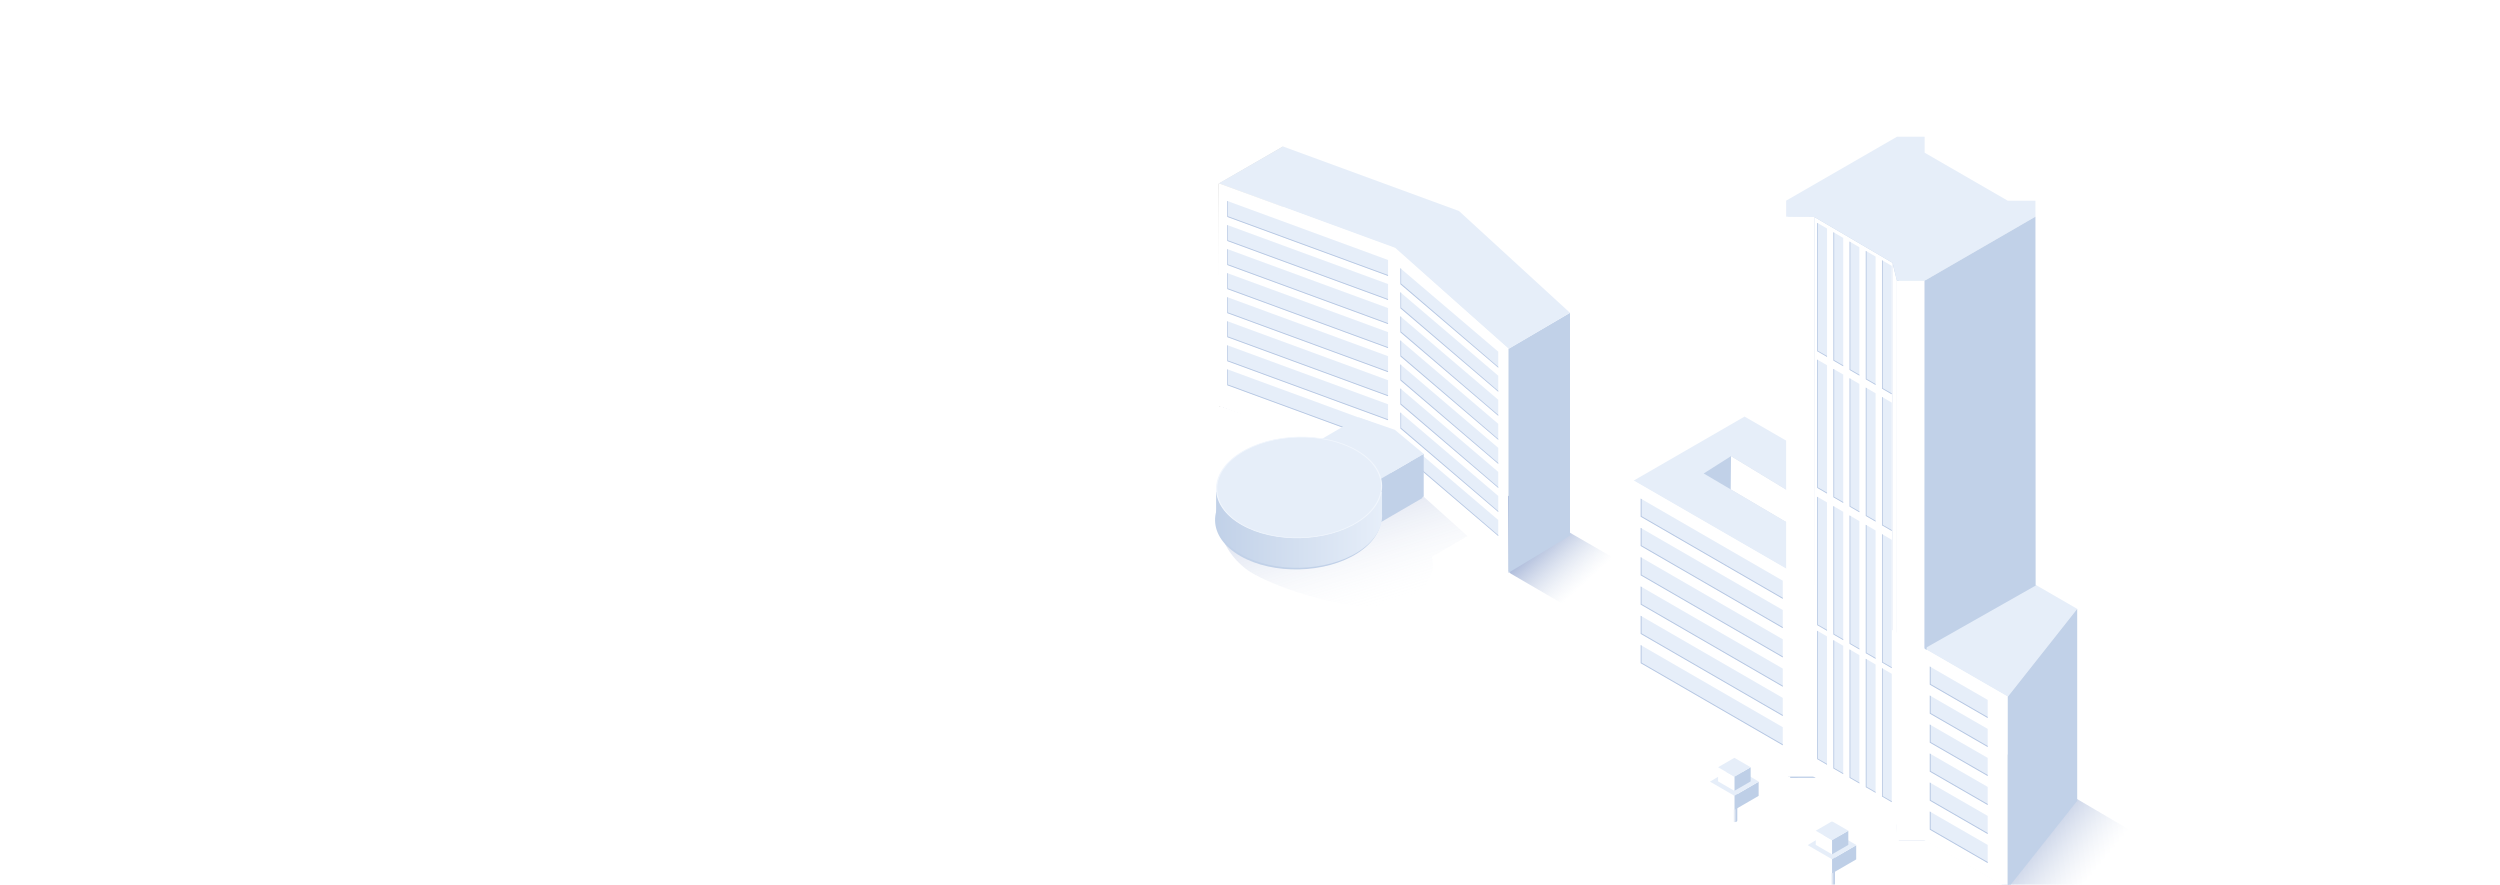 <svg width="2560" height="906" fill="none" xmlns="http://www.w3.org/2000/svg"><g clip-path="url(#a)"><g clip-path="url(#b)"><g filter="url(#c)"><path d="m1680.5 689.5 114.5-66L2259.5 896l-72.5 88-506.5-294.5z" fill="url(#d)"/></g><path d="m2127.05 623.48-340.61-196.9-113.47 65.51 382.97 221.37 71.11-89.98z" fill="#E6EEF9"/><g filter="url(#e)"><path fill-rule="evenodd" clip-rule="evenodd" d="M1831 221.78v421.402L1677.13 554.5v135.691L1831 779.029v16.051l2.15-.001v1.562l28.35-.01 78.56 45.449v1.01l4.39 17.61v-16.08 16.08l27.77-.01 84.91 49.121v-136.3l-84.31-48.59.08-437.521h-28.45v421.168V287.4l-4.39-17.598v-.612l-80.09-46.95-.47 437.367v-.001l.47-437.366-28.97-.46z" fill="#C1D1E8"/></g><path d="M2055.94 713.46 1672 491.84v196.54l156.02 90.08v16.37l28.35-.01 199.57 114.94v-196.3z" fill="#fff"/><path d="m1772.57 467.07-27.98 17.77 84.83 49.98 28.13-16.14-84.98-51.61z" fill="#C1D1E8"/><path d="m1772.57 467.07-.31 34.07 57.16 33.68 28.13-16.14-84.98-51.61z" fill="#fff"/><path d="M2055.94 713.46v196.3l71.11-89.7V623.48l-71.11 89.98z" fill="#C1D1E8"/><path d="M1829 221.78v573.3l28.35-.01.62-572.83-28.97-.46zM1938.06 269.79v573.3l4.39 17.61V287.4l-4.39-17.61z" fill="#fff"/><path d="M1942.45 287.4v573.3l28.35-.01.1-573.29h-28.45zM1938.06 269.19v572.48l-80.71-46.6.62-572.83 80.09 46.95zM1970.9 839.7v-5.19l81.18 46.44-.04 5.03-81.14-46.28z" fill="#fff"/><path d="m2084.27 205.53.03 16.32-113.4 65.55h-28.5l-4.34-18.21-80.09-46.95-28.97-.35v-16.42L1942.54 140h28.29v16.38l85.11 49.14 28.33.01z" fill="#E6EEF9"/><path d="m2084.3 221.85.2 377.78-113.67 64.43.07-376.66 113.4-65.55z" fill="#C1D1E8"/><path d="m1887.45 655.47-10-5.79V518.26l10 5.79v131.42zm-16.58-141-10-5.79v131.43l10 5.79V514.47zm49.73 28.71-10-5.79v131.43l10 5.79V543.18zm16.57 9.57-10-5.79v131.43l10 5.79V552.75zM1904 533.62l-10-5.79v131.42l10 5.75V533.62z" fill="#E6EEF9"/><path d="M1878.19 649.22V518.7l-.77-.44v131.42l10.03 5.79v-.9l-9.26-5.35zM1927.91 677.93V547.41l-.76-.44v131.42l10.03 5.79v-.9l-9.27-5.35zM1861.61 639.65V509.13l-.76-.44v131.42l10.03 5.79v-.9l-9.27-5.35zM1911.34 668.36V537.84l-.77-.44v131.42l10.03 5.8v-.91l-9.26-5.35zM1894.76 658.79V528.27l-.76-.44v131.42l10.03 5.79v-.9l-9.27-5.35z" fill="#B4C5E1"/><path d="m1887.45 792.69-10-5.79V655.47l10 5.79v131.43zm-16.58-141-10-5.79v131.43l10 5.79V651.69zm49.73 28.71-10-5.79V806l10 5.79V680.4zm16.58 9.6-10-5.79v131.4l10 5.79V690zM1904 670.84l-10-5.84v131.47l10 5.79V670.84z" fill="#E6EEF9"/><path d="M1878.19 786.44V655.91l-.77-.44V786.9l10.03 5.79v-.9l-9.26-5.35zM1927.91 815.15V684.63l-.76-.45v131.43l10.03 5.79v-.9l-9.27-5.35zM1861.61 776.87V646.35l-.76-.45v131.43l10.03 5.79v-.9l-9.27-5.35zM1911.34 805.58V675.05l-.77-.44v131.43l10.03 5.79v-.9l-9.26-5.35zM1894.76 796.01V665.49l-.76-.45v131.43l10.03 5.79v-.9l-9.27-5.35z" fill="#B4C5E1"/><path d="m1887.45 515-10-5.79V377.76l10 5.79V515zm-16.57-141-10-5.79v131.4l10 5.79V374zm49.73 28.71-10-5.79v131.4l10 5.79v-131.4zm16.57 9.57-10-5.79v131.4l10 5.79v-131.4zM1904 393.12l-10-5.79v131.42l10 5.79V393.12z" fill="#E6EEF9"/><path d="M1878.19 508.72V378.2l-.77-.44v131.42l10.03 5.79v-.9l-9.26-5.35zM1927.91 537.44V406.91l-.76-.44v131.42l10.03 5.8v-.91l-9.27-5.34zM1861.61 499.15V368.63l-.76-.44v131.42l10.03 5.79v-.9l-9.27-5.35zM1911.34 527.86V397.34l-.77-.44v131.42l10.03 5.8v-.91l-9.26-5.35zM1894.76 518.3V387.77l-.76-.44v131.42l10.03 5.79v-.9l-9.27-5.34z" fill="#B4C5E1"/><path d="m1887.45 375-10-5.79V237.82l10 5.79V375zm-16.57-141-10-5.79v131.46l10 5.79V234zm49.73 28.71-10-5.79v131.47l10 5.79V262.71zm16.57 9.57-10-5.79V398l10 5.79V272.28zm-33.18-19.1-10-5.79v131.42l10 5.79V253.18z" fill="#E6EEF9"/><path d="M1878.19 368.78V238.26l-.77-.44v131.43l10.03 5.78v-.9l-9.26-5.35zM1927.91 397.5V266.97l-.76-.44v131.42l10.03 5.8v-.9l-9.27-5.35zM1861.61 359.22V228.69l-.76-.44v131.42l10.03 5.79v-.9l-9.27-5.34zM1911.34 387.93V257.4l-.77-.44v131.42l10.03 5.8v-.91l-9.26-5.34zM1894.76 378.36V247.83l-.76-.44v131.42l10.03 5.79v-.9l-9.27-5.34z" fill="#B4C5E1"/><path d="M1680.1 660.58v18.54l145.46 84.08v-18.55l-145.46-84.07z" fill="#E6EEF9"/><path d="m1825.56 762.14-144.57-83.58v-17.49l-.89-.51v18.54l145.46 84.1v-1.06z" fill="#B4C5E1"/><path d="M1680.1 630.58v18.54l145.46 84.08v-18.55l-145.46-84.07z" fill="#E6EEF9"/><path d="m1825.56 732.14-144.57-83.58v-17.49l-.89-.51v18.54l145.46 84.1v-1.06z" fill="#B4C5E1"/><path d="M1680.1 600.58v18.54l145.46 84.08v-18.55l-145.46-84.07z" fill="#E6EEF9"/><path d="m1825.56 702.14-144.57-83.58v-17.49l-.89-.51v18.54l145.46 84.1v-1.06z" fill="#B4C5E1"/><path d="M1680.1 570.58v18.54l145.46 84.08v-18.55l-145.46-84.07z" fill="#E6EEF9"/><path d="m1825.56 672.14-144.57-83.58v-17.49l-.89-.51v18.54l145.46 84.1v-1.06z" fill="#B4C5E1"/><path d="M1680.1 540.58v18.54l145.46 84.08v-18.55l-145.46-84.07z" fill="#E6EEF9"/><path d="m1825.56 642.14-144.57-83.58v-17.49l-.89-.51v18.54l145.46 84.1v-1.06z" fill="#B4C5E1"/><path d="M1680.1 510.58v18.54l145.46 84.08v-18.55l-145.46-84.07z" fill="#E6EEF9"/><path d="m1825.56 612.14-144.57-83.58v-17.49l-.89-.51v18.54l145.46 84.1v-1.06z" fill="#B4C5E1"/><path d="M1976.11 682.52v18.54l59.28 34.18v-18.55l-59.28-34.17z" fill="#E6EEF9"/><path d="M2035.39 734.18 1977 700.5v-17.49l-.89-.51v18.54l59.28 34.2v-1.06z" fill="#B4C5E1"/><path d="M1976.11 712.22v18.54l59.28 34.18v-18.55l-59.28-34.17z" fill="#E6EEF9"/><path d="M2035.39 763.88 1977 730.2v-17.49l-.89-.51v18.54l59.28 34.2v-1.06z" fill="#B4C5E1"/><path d="M1976.11 741.92v18.54l59.28 34.18v-18.55l-59.28-34.17z" fill="#E6EEF9"/><path d="M2035.39 793.58 1977 759.9v-17.49l-.89-.51v18.54l59.28 34.2v-1.06z" fill="#B4C5E1"/><path d="M1976.11 771.62v18.54l59.28 34.18v-18.55l-59.28-34.17z" fill="#E6EEF9"/><path d="M2035.39 823.28 1977 789.6v-17.49l-.89-.51v18.54l59.28 34.2v-1.06z" fill="#B4C5E1"/><path d="M1976.11 801.32v18.54l59.28 34.18v-18.55l-59.28-34.17z" fill="#E6EEF9"/><path d="M2035.39 852.98 1977 819.3v-17.49l-.89-.51v18.54l59.28 34.2v-1.06z" fill="#B4C5E1"/><path d="M1976.11 831.02v18.54l59.28 34.18v-18.55l-59.28-34.17z" fill="#E6EEF9"/><path d="M2035.39 882.68 1977 849v-17.49l-.89-.51v18.54l59.28 34.2v-1.06z" fill="#B4C5E1"/><mask id="f" style="mask-type:luminance" maskUnits="userSpaceOnUse" x="1750" y="776" width="51" height="66"><path d="M1751 776h50v66h-50v-66z" fill="#fff"/></mask><g mask="url(#f)"><path d="m1776 811.087-3-1.737v30.877c0 .98 1.34 1.77 3 1.77s3-.793 3-1.77v-30.874l-3 1.734z" fill="url(#g)"/><path d="M1776 814.878v14.492l25-14.492v-14.489l-25 14.489z" fill="#BECFE7"/><path d="m1751 800.389 25 14.489v14.492l-25-14.492v-14.489z" fill="#fff"/><path d="m1776 785.603 25 14.786-25 14.49-25-14.49 25-14.786z" fill="#E6EEF9"/><path d="M1775.99 795.322v14.487l16.68-9.659v-14.489l-16.68 9.661z" fill="#BECFE7"/><path d="m1759.32 785.661 16.67 9.661v14.49l-16.67-9.662v-14.489z" fill="#fff"/><path d="m1776 776 16.67 9.664-16.68 9.659-16.67-9.668L1776 776z" fill="#E6EEF9"/></g><mask id="h" style="mask-type:luminance" maskUnits="userSpaceOnUse" x="1850" y="841" width="51" height="66"><path d="M1851 841h50v66h-50v-66z" fill="#fff"/></mask><g mask="url(#h)"><path d="m1876 876.087-3-1.737v30.877c0 .98 1.34 1.77 3 1.77s3-.793 3-1.77v-30.874l-3 1.734z" fill="url(#i)"/><path d="M1876 879.878v14.492l25-14.492v-14.489l-25 14.489z" fill="#BECFE7"/><path d="m1851 865.389 25 14.489v14.492l-25-14.492v-14.489z" fill="#fff"/><path d="m1876 850.603 25 14.786-25 14.49-25-14.49 25-14.786z" fill="#E6EEF9"/><path d="M1875.99 860.322v14.487l16.68-9.659v-14.489l-16.68 9.661z" fill="#BECFE7"/><path d="m1859.32 850.661 16.67 9.661v14.49l-16.67-9.662v-14.489z" fill="#fff"/><path d="m1876 841 16.67 9.664-16.68 9.659-16.67-9.668L1876 841z" fill="#E6EEF9"/></g></g><g filter="url(#j)"><path d="m1251.5 416.5 68.5-43 289.91 173.342 90.09 51.919-42.99 52.73-110.03-64.127L1428.5 478.5l-177-62z" fill="url(#k)"/></g><g filter="url(#l)"><path d="M1466.33 570.103c3.81 15.41-3.84 31.866-23.06 44.255-32.71 21.078-126.54-7.598-160.25-27.042-33.7-19.445-49.73-67.246-17.02-88.324 22.78-14.68 71.03-4.827 100.37 0l37.02-21.571 36.94 12.722 69.54 54.623-43.54 25.337z" fill="url(#m)" fill-opacity=".2"/></g><path d="m1544.47 357.244 63.2-36.934v228.174l-63.2 38.166V357.244z" fill="#C1D1E8"/><path d="M1247.76 188.166 1313.83 150v227.764l-65.25 38.986-.82-228.584z" fill="#D9D9D9"/><path d="M1248.17 187.755 1313.83 150l180.16 66.072 113.67 104.238-62.78 36.935-116.55-103.007-180.16-66.483z" fill="#E6EEF9"/><path d="m1246.12 415.109 2.05-227.354 180.57 66.073L1544.5 357v229.5l-115.76-104.088-182.62-67.303z" fill="#fff"/><path d="M1256.79 205.813v16.318l164.56 60.424v-16.328l-164.56-60.414z" fill="#E6EEF9"/><path d="M1257.46 206.06v15.398l163.89 60.177v.92l-164.56-60.424v-16.318l.67.247z" fill="#B4C5E1"/><path d="M1256.79 230.436v16.318l164.56 60.424V290.85l-164.56-60.414z" fill="#E6EEF9"/><path d="M1257.46 230.683v15.398l163.89 60.177v.92l-164.56-60.424v-16.318l.67.247z" fill="#B4C5E1"/><path d="M1256.79 255.059v16.318l164.56 60.424v-16.328l-164.56-60.414z" fill="#E6EEF9"/><path d="M1257.46 255.306v15.398l163.89 60.177v.92l-164.56-60.424v-16.318l.67.247z" fill="#B4C5E1"/><path d="M1256.79 279.682V296l164.56 60.424v-16.328l-164.56-60.414z" fill="#E6EEF9"/><path d="M1257.46 279.929v15.399l163.89 60.176v.92L1256.79 296v-16.318l.67.247z" fill="#B4C5E1"/><path d="M1256.79 304.305v16.318l164.56 60.424v-16.328l-164.56-60.414z" fill="#E6EEF9"/><path d="M1257.46 304.552v15.399l163.89 60.176v.92l-164.56-60.424v-16.318l.67.247z" fill="#B4C5E1"/><path d="M1256.79 328.928v16.318l164.56 60.424v-16.328l-164.56-60.414z" fill="#E6EEF9"/><path d="M1257.46 329.175v15.399l163.89 60.176v.92l-164.56-60.424v-16.318l.67.247z" fill="#B4C5E1"/><path d="M1256.79 353.551v16.318l164.56 60.424v-16.328l-164.56-60.414z" fill="#E6EEF9"/><path d="M1257.46 353.798v15.399l163.89 60.176v.92l-164.56-60.424v-16.318l.67.247z" fill="#B4C5E1"/><path d="M1256.79 378.174v16.318l164.56 60.424v-16.328l-164.56-60.414z" fill="#E6EEF9"/><path d="M1257.46 378.421v15.399l163.89 60.176v.92l-164.56-60.424v-16.318l.67.247z" fill="#B4C5E1"/><path d="M1434.07 274.757v16.318l100.14 85.37v-16.328l-100.14-85.36z" fill="#E6EEF9"/><path d="M1434.75 275.004v15.399l99.46 85.21v.92l-100.14-85.458v-16.318l.68.247z" fill="#B4C5E1"/><path d="M1434.07 299.38v16.318l100.14 85.37V384.74l-100.14-85.36z" fill="#E6EEF9"/><path d="M1434.75 299.627v15.399l99.46 85.21v.92l-100.14-85.458V299.38l.68.247z" fill="#B4C5E1"/><path d="M1434.07 324.003v16.319l100.14 85.369v-16.328l-100.14-85.36z" fill="#E6EEF9"/><path d="M1434.75 324.251v15.398l99.46 85.21v.92l-100.14-85.457v-16.319l.68.248z" fill="#B4C5E1"/><path d="M1434.07 348.627v16.318l100.14 85.37v-16.328l-100.14-85.36z" fill="#E6EEF9"/><path d="M1434.75 348.874v15.398l99.46 85.21v.92l-100.14-85.457v-16.318l.68.247z" fill="#B4C5E1"/><path d="M1434.07 373.25v16.318l100.14 85.37V458.61l-100.14-85.36z" fill="#E6EEF9"/><path d="M1434.75 373.497v15.398l99.46 85.21v.92l-100.14-85.457V373.25l.68.247z" fill="#B4C5E1"/><path d="M1434.07 447.119v16.318l100.14 85.37v-16.328l-100.14-85.36z" fill="#E6EEF9"/><path d="M1434.75 447.366v15.399l99.46 85.21v.919l-100.14-85.457v-16.318l.68.247z" fill="#B4C5E1"/><path d="M1434.07 397.873v16.318l100.14 85.37v-16.328l-100.14-85.36z" fill="#E6EEF9"/><path d="M1434.75 398.12v15.398l99.46 85.21v.92l-100.14-85.457v-16.318l.68.247z" fill="#B4C5E1"/><path d="M1434.07 422.496v16.318l100.14 85.37v-16.328l-100.14-85.36z" fill="#E6EEF9"/><path d="M1434.75 422.743v15.399l99.46 85.21v.919l-100.14-85.457v-16.318l.68.247z" fill="#B4C5E1"/><path d="m1363.08 519.347 94.8-54.581v43.5l-94.8 54.582v-43.501z" fill="#C1D1E8"/><path d="m1297.41 482.412 65.25 37.531v42.904l-65.25-37.344v-43.091z" fill="#fff"/><g filter="url(#n)"><path d="m1296.01 527.413 94.39-54.992 36.93 12.722 29.55 24.623-95.21 55.402-65.66-37.755z" fill="#C1D1E8"/></g><g filter="url(#o)"><circle cx="70.454" cy="70.454" r="70.454" transform="matrix(.841 -.542 .866 .5 1209 534.109)" fill="#C1D1E8"/></g><path fill-rule="evenodd" clip-rule="evenodd" d="M1405.14 503.752c-4.03-4.503-9.25-8.693-15.67-12.397-33.71-19.444-87.54-18.12-120.25 2.958-4.56 2.94-8.47 6.109-11.73 9.439h-12.2v24.772c-1.03 14.32 7.58 28.685 25.73 39.161 33.71 19.444 87.54 18.12 120.25-2.958 17.02-10.971 24.97-25.131 23.92-38.93v-22.045h-10.05z" fill="url(#p)"/><path d="m1297.01 482.412 94.39-54.991 36.93 12.722 29.55 24.623-95.21 55.402-65.66-37.756z" fill="#E6EEF9"/><circle cx="70.454" cy="70.454" r="69.954" transform="matrix(.841 -.542 .866 .5 1210 502.108)" fill="#E6EEF9" stroke="#F1F6FD"/></g><defs><linearGradient id="g" x1="1773.01" y1="825.676" x2="1779" y2="825.676" gradientUnits="userSpaceOnUse"><stop offset=".31" stop-color="#fff"/><stop offset=".85" stop-color="#BECEE6"/></linearGradient><linearGradient id="d" x1="2115.5" y1="928" x2="1984.47" y2="820.484" gradientUnits="userSpaceOnUse"><stop stop-color="#B4C5E0" stop-opacity="0"/><stop offset="1" stop-color="#0E3391"/></linearGradient><linearGradient id="i" x1="1873.01" y1="890.676" x2="1879" y2="890.676" gradientUnits="userSpaceOnUse"><stop offset=".31" stop-color="#fff"/><stop offset=".85" stop-color="#BECEE6"/></linearGradient><linearGradient id="k" x1="1593.68" y1="623.909" x2="1512.92" y2="535.262" gradientUnits="userSpaceOnUse"><stop stop-color="#B4C5E0" stop-opacity="0"/><stop offset="1" stop-color="#0E3391"/></linearGradient><linearGradient id="m" x1="1379" y1="631" x2="1338" y2="500" gradientUnits="userSpaceOnUse"><stop stop-color="#E6EEF9" stop-opacity="0"/><stop offset="1" stop-color="#0E3390"/></linearGradient><linearGradient id="p" x1="1527" y1="517.706" x2="1245.29" y2="517.706" gradientUnits="userSpaceOnUse"><stop offset=".017" stop-color="#C1D1E8"/><stop offset=".4" stop-color="#E6EEF9"/><stop offset="1" stop-color="#C1D1E8"/></linearGradient><filter id="c" x="1677.5" y="620.5" width="585" height="366.5" filterUnits="userSpaceOnUse" color-interpolation-filters="sRGB"><feFlood flood-opacity="0" result="BackgroundImageFix"/><feBlend in="SourceGraphic" in2="BackgroundImageFix" result="shape"/><feGaussianBlur stdDeviation="1.5" result="effect1_foregroundBlur_3719_164105"/></filter><filter id="e" x="1672.13" y="216.78" width="390" height="698.031" filterUnits="userSpaceOnUse" color-interpolation-filters="sRGB"><feFlood flood-opacity="0" result="BackgroundImageFix"/><feBlend in="SourceGraphic" in2="BackgroundImageFix" result="shape"/><feGaussianBlur stdDeviation="2.5" result="effect1_foregroundBlur_3719_164105"/></filter><filter id="j" x="1248.5" y="370.5" width="454.5" height="283.991" filterUnits="userSpaceOnUse" color-interpolation-filters="sRGB"><feFlood flood-opacity="0" result="BackgroundImageFix"/><feBlend in="SourceGraphic" in2="BackgroundImageFix" result="shape"/><feGaussianBlur stdDeviation="1.5" result="effect1_foregroundBlur_3719_164105"/></filter><filter id="l" x="1241.12" y="470.421" width="275.756" height="158.339" filterUnits="userSpaceOnUse" color-interpolation-filters="sRGB"><feFlood flood-opacity="0" result="BackgroundImageFix"/><feBlend in="SourceGraphic" in2="BackgroundImageFix" result="shape"/><feGaussianBlur stdDeviation="3.5" result="effect1_foregroundBlur_3719_164105"/></filter><filter id="n" x="1292.01" y="468.421" width="168.871" height="100.747" filterUnits="userSpaceOnUse" color-interpolation-filters="sRGB"><feFlood flood-opacity="0" result="BackgroundImageFix"/><feBlend in="SourceGraphic" in2="BackgroundImageFix" result="shape"/><feGaussianBlur stdDeviation="2" result="effect1_foregroundBlur_3719_164105"/></filter><filter id="o" x="1240.21" y="475.227" width="178.074" height="111.848" filterUnits="userSpaceOnUse" color-interpolation-filters="sRGB"><feFlood flood-opacity="0" result="BackgroundImageFix"/><feBlend in="SourceGraphic" in2="BackgroundImageFix" result="shape"/><feGaussianBlur stdDeviation="2" result="effect1_foregroundBlur_3719_164105"/></filter><clipPath id="a"><path fill="#fff" d="M0 0h2560v906H0z"/></clipPath><clipPath id="b"><path fill="#fff" transform="translate(1669 140)" d="M0 0h594v849H0z"/></clipPath></defs></svg>